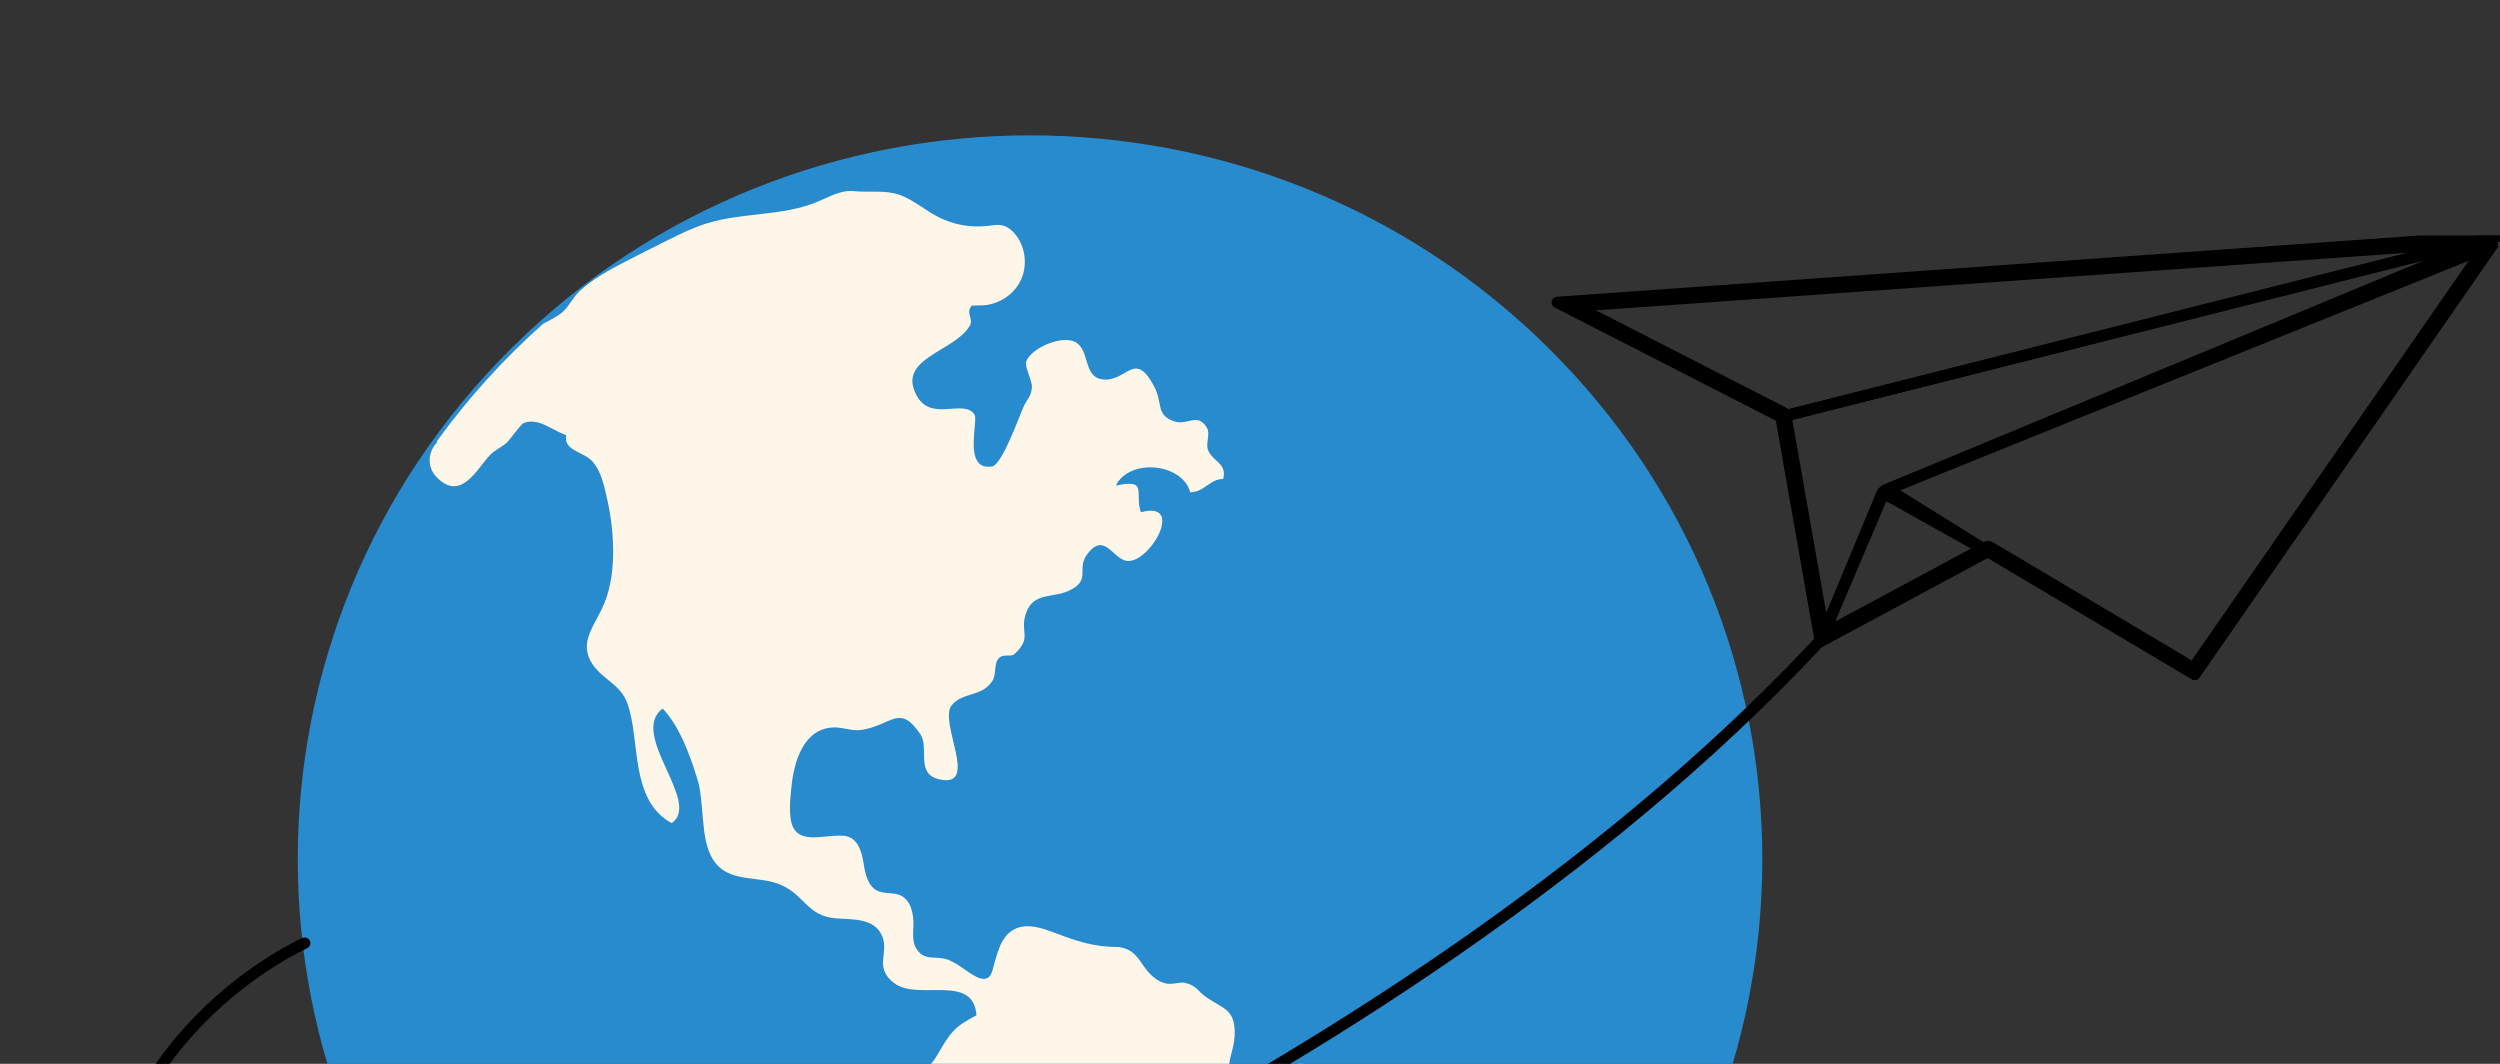 <svg width="329" height="140" viewBox="0 0 329 140" fill="none" xmlns="http://www.w3.org/2000/svg">
<rect x="0" y="0" width="329" height="140" fill="#333333" stroke="none"/>
<g clip-path="url(#clip0_4296_1173)">
<path d="M203.328 180.105C240.759 143.098 240.759 83.096 203.328 46.089C165.896 9.081 105.208 9.081 67.776 46.089C30.344 83.096 30.344 143.098 67.776 180.105C105.208 217.113 165.896 217.113 203.328 180.105Z" fill="#288BCE" stroke="#288BCE" stroke-width="1.04" stroke-miterlimit="10"/>
<path d="M128.787 40.187C130.974 40.29 133.17 39.055 134.203 37.141C135.236 35.228 135.045 32.739 133.743 30.998C133.274 30.371 132.649 29.831 131.886 29.659C131.261 29.522 130.619 29.659 129.985 29.728C127.737 29.994 125.42 29.565 123.415 28.526C121.697 27.634 120.213 26.295 118.381 25.643C116.463 24.965 114.38 25.369 112.358 25.154C110.675 24.974 109.104 25.918 107.541 26.57C102.985 28.466 97.752 27.934 93.03 29.393C91.173 29.968 89.429 30.834 87.693 31.701C85.835 32.628 83.97 33.563 82.13 34.516C80.055 35.597 77.946 36.747 76.237 38.36C75.412 39.141 74.918 40.23 74.136 40.977C73.468 41.62 72.279 42.152 71.463 42.624C66.247 47.258 61.569 52.441 57.482 58.087C57.49 58.129 57.499 58.181 57.516 58.232C56.31 59.459 56.171 61.433 57.404 62.737C60.684 66.178 62.784 61.613 64.511 59.863C65.136 59.211 66.039 58.842 66.69 58.249C67.133 57.838 68.53 55.821 68.912 55.675C70.865 54.895 72.696 56.671 74.501 57.254C74.162 59.416 76.827 59.382 78.025 60.789C79.127 62.102 79.483 63.878 79.83 65.363C80.784 69.396 81.262 75.162 79.543 79.358C78.294 82.404 76.028 84.532 77.99 87.432C79.361 89.457 81.661 90.075 82.555 92.538C84.317 97.386 82.807 105.263 88.387 108.326C92.414 105.589 82.685 96.622 87.207 93.241C89.446 95.584 90.835 99.479 91.781 102.551C92.735 105.657 92.119 110.222 93.742 112.968C95.773 116.383 99.791 115.087 102.855 116.486C105.979 117.902 106.179 120.476 109.928 120.845C112.037 121.042 115.092 120.716 116.108 123.222C117.019 125.504 114.971 127.298 117.67 129.374C120.794 131.785 128.11 128.018 128.501 133.613C125.524 135.166 125.064 135.904 123.389 138.778C121.81 141.499 118.867 142.623 119.527 146.467C120.013 149.376 122.148 150.757 124.378 152.413C127.789 154.936 126.852 157.235 129.36 160.453C132.58 164.572 141.224 167.137 139.15 173.436C137.822 177.46 135.817 179.622 136.312 184.033C136.676 187.19 135.618 188.795 135.314 191.764C135.166 193.179 136.989 198.817 139.263 201.194C146.709 202.936 142.621 198.757 146.206 195.573C147.334 194.578 148.341 195.076 149.339 193.643C150.094 192.553 149.999 191.163 150.892 190.013C152.654 187.731 155.371 188.383 157.159 186.813C158.174 185.912 157.775 185.302 158.122 184.41C158.816 182.625 158.322 182.866 159.814 181.201C162.826 177.786 164.18 173.83 167.374 171.471C169.387 169.978 172.112 169.171 174.074 167.704C176.973 165.541 175.679 163.293 176.009 160.299C176.521 155.665 185.356 151.418 180.349 146.535C179.342 145.54 177.511 145.626 176.4 144.785C174.933 143.695 174.985 141.687 173.735 140.735C171.253 138.821 167.191 141.078 164.536 141.207C159.849 141.447 162.592 139.216 162.487 135.715C162.401 132.841 161.047 132.789 158.877 131.313C157.367 130.284 157.653 129.82 156.056 129.374C155.015 129.082 154.156 129.88 152.724 129.177C149.999 127.847 150.294 125.007 147.204 124.629C143.923 124.629 141.806 123.891 138.681 122.716C137.015 122.089 135.097 121.471 133.509 122.278C131.634 123.23 131.2 125.624 130.627 127.632C130.514 128.027 130.367 128.456 130.011 128.671C129.577 128.945 129.004 128.799 128.544 128.576C127.078 127.873 125.932 126.568 124.318 126.174C122.886 125.83 121.601 126.44 120.594 124.844C120.056 123.986 120.161 122.896 120.204 121.892C120.265 120.313 119.9 118.417 118.425 117.799C117.505 117.413 116.403 117.662 115.5 117.241C114.198 116.641 113.86 114.993 113.643 113.586C113.426 112.179 112.948 110.531 111.577 110.094C111.178 109.965 110.744 109.965 110.327 109.973C108.253 109.982 105.38 110.926 104.374 108.875C103.697 107.494 104.009 104.988 104.157 103.512C104.478 100.269 105.745 95.79 109.781 95.73C110.996 95.712 112.193 96.244 113.391 96.056C117.375 95.429 118.355 92.563 121.098 96.588C122.356 98.433 120.412 101.805 123.58 102.551C129.013 103.83 123.441 94.983 125.255 92.795C126.756 91.002 129.195 91.8 130.619 89.569C131.131 88.771 130.775 87.398 131.408 86.66C132.033 85.948 133.005 86.531 133.5 86.068C135.956 83.811 134.073 83.219 135.071 80.559C136.069 77.925 138.594 78.723 140.669 77.736C143.724 76.269 141.554 74.956 143.108 72.888C145.373 69.919 146.432 73.609 148.332 73.815C151.326 74.141 156.039 65.818 150.129 67.414C149.278 64.754 151.127 63.003 146.848 63.904C148.593 60.292 155.553 60.892 156.638 64.779C158.46 64.814 159.216 63.003 160.969 63.038C161.507 60.918 159.623 60.815 158.981 59.228C158.617 58.327 159.354 57.083 158.79 56.224C157.506 54.234 156.265 56.087 154.46 55.426C152.055 54.569 153.08 53.067 151.838 50.759C149.261 45.962 148.237 50.398 145.026 49.918C142.5 49.549 143.489 46.031 141.467 44.992C141.12 44.812 140.703 44.744 140.235 44.744C138.239 44.744 135.487 46.211 135.045 47.61C134.819 48.27 135.852 50.089 135.8 50.973C135.713 52.209 135.149 52.518 134.689 53.556C134.134 54.766 131.894 61.158 130.558 61.382C126.661 62.034 128.77 55.367 128.249 54.56C126.861 52.432 122.634 55.555 120.69 52.149C117.826 47.129 125.68 46.322 127.642 42.83C128.171 41.861 126.852 41.054 128.136 39.981C128.952 39.295 130.211 40.093 131.079 39.672C132.511 39.003 134.272 36.275 132.554 34.739C132.129 34.361 131.348 34.258 130.402 34.258C128.562 34.258 126.158 34.67 124.908 34.207C124.005 33.872 123.623 32.619 122.504 32.671C120.074 32.808 120.621 35.648 119.327 36.935C117.192 39.081 115.517 37.047 112.87 37.124C110.432 37.176 108.557 38.943 106.266 39.364C102.03 40.145 98.029 36 94.237 36.669C89.672 37.459 86.738 43.276 81.427 42.641C79.769 42.444 78.701 40.951 77.122 40.651C75.898 40.41 74.935 40.668 74.05 41.114C74.189 44.632 76.653 47.421 80.099 48.313C82.581 48.957 85.28 48.425 87.563 47.258C89.845 46.091 91.763 44.332 93.49 42.444C94.306 41.552 95.131 40.599 96.276 40.179C97.422 39.758 98.958 40.153 99.331 41.294" fill="#FFF6EA"/>
</g>
<g clip-path="url(#clip1_4296_1173)">
<path d="M204.938 39.8L234.385 54.866L328.876 31L204.938 39.8Z" stroke="black" stroke-width="1.5" stroke-miterlimit="10" stroke-linecap="round" stroke-linejoin="round"/>
<path d="M247.727 64.815L239.578 84.419L261.598 72.577L247.727 64.815Z" stroke="black" stroke-width="1.5" stroke-miterlimit="10" stroke-linecap="round" stroke-linejoin="round"/>
<path d="M234.375 54.866L239.567 84.42L248.038 64.53L328.866 31L234.375 54.866Z" stroke="black" stroke-width="1.5" stroke-miterlimit="10" stroke-linecap="round" stroke-linejoin="round"/>
<path d="M261.585 72.578L288.832 88.768L327.994 32.253L248.418 64.374L261.585 72.578Z" stroke="black" stroke-width="1.5" stroke-miterlimit="10" stroke-linecap="round" stroke-linejoin="round"/>
<path d="M261.591 71.93C261.704 71.93 261.826 71.965 261.922 72.025L288.647 87.904L327.565 31.744L207.297 40.285L234.674 54.297C234.857 54.392 234.988 54.565 235.022 54.763L240.058 83.427L261.278 72.017C261.374 71.965 261.478 71.939 261.591 71.939V71.93Z" stroke="black" stroke-width="1.5" stroke-miterlimit="10" stroke-linecap="round" stroke-linejoin="round"/>
<path d="M40.095 124.122C40.095 124.122 12.109 136.414 13.022 168.301C13.935 200.189 73.595 185.036 82.657 181.328C91.719 177.62 185.871 143.381 241.331 82.362" stroke="black" stroke-width="1.5" stroke-miterlimit="10" stroke-linecap="round" stroke-linejoin="round"/>
</g>
<defs>
<clipPath id="clip0_4296_1173">
<rect width="271" height="140" fill="white"/>
</clipPath>
<clipPath id="clip1_4296_1173">
<rect width="316" height="109" fill="white" transform="translate(13 31)"/>
</clipPath>
</defs>
</svg>
